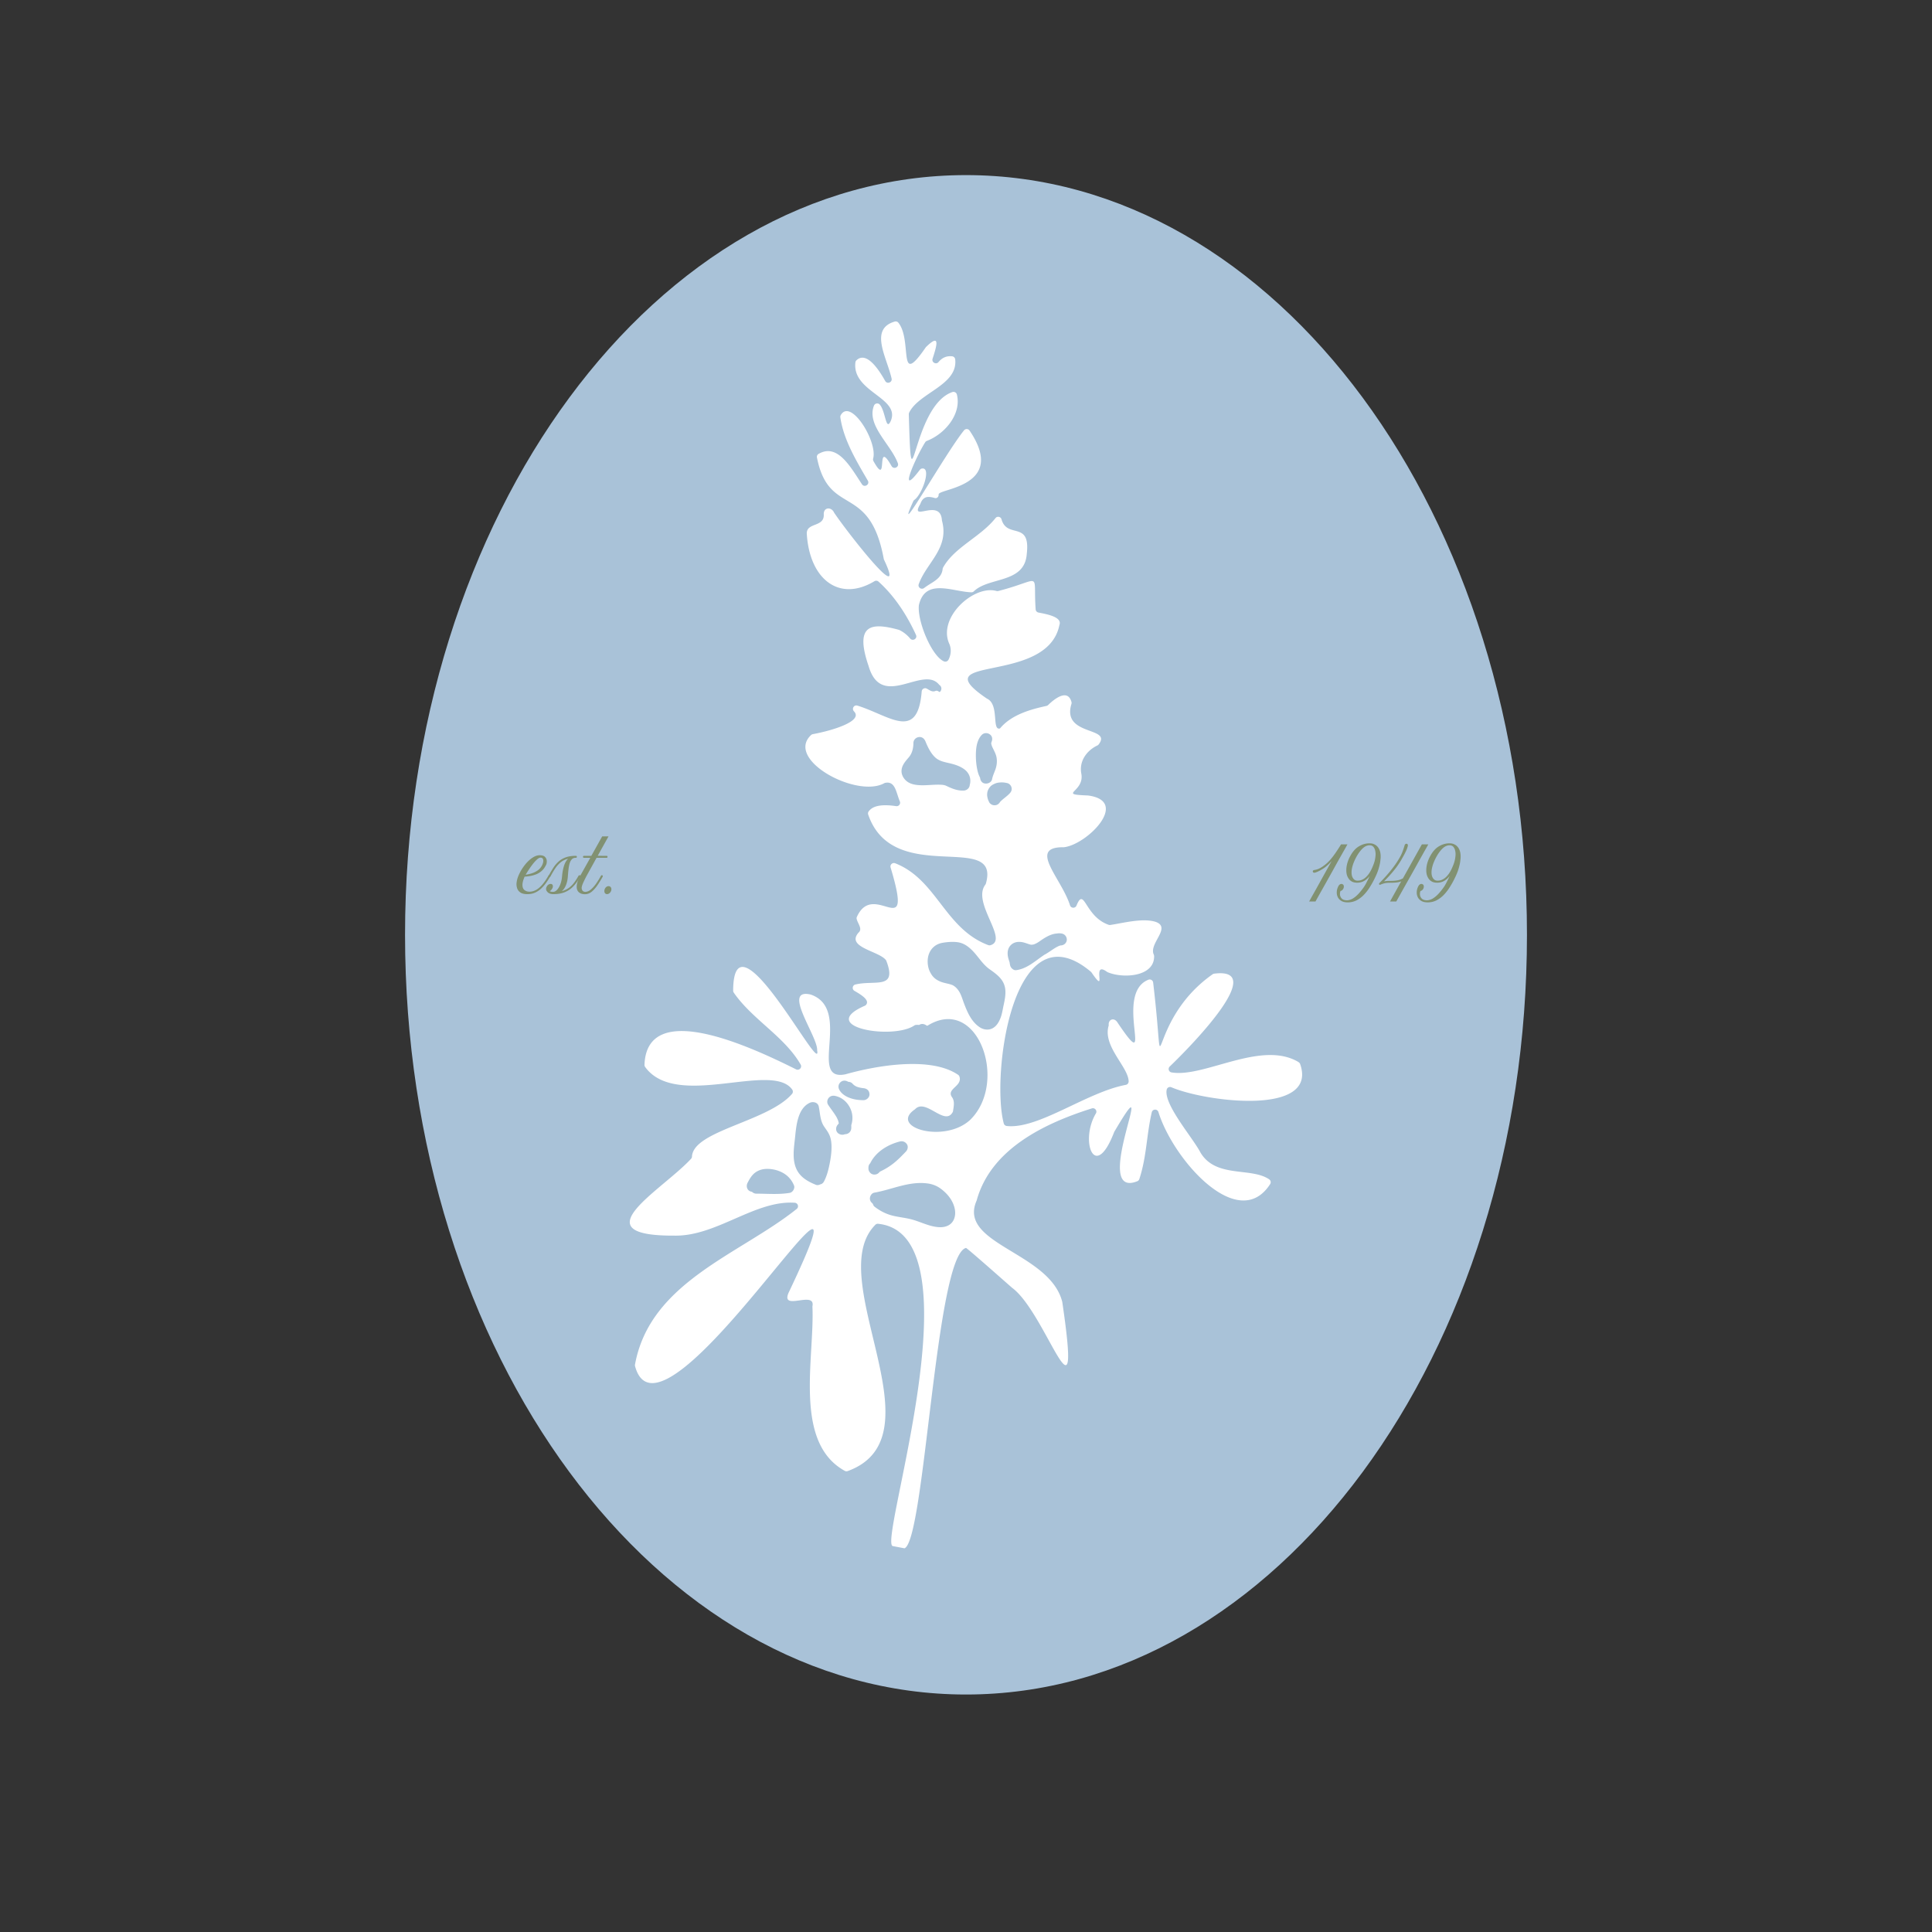 <?xml version="1.0" encoding="UTF-8"?>
<svg data-bbox="169.816 73.414 470.368 637.57" height="1080" viewBox="0 0 810 810" width="1080" xmlns="http://www.w3.org/2000/svg" data-type="color">
    <rect x="0" y="0" width="810" height="810" fill="#333333" stroke="none"/>
    <g>
        <defs>
            <clipPath id="06264bba-4ee5-4408-8821-4077bc4b9799">
                <path d="M169.816 73.414h470.368V710.98H169.816Zm0 0"/>
            </clipPath>
            <clipPath id="fd381ac2-d640-4f23-80e8-5c2a70b3fc46">
                <path d="M405 73.414c-129.89 0-235.184 142.602-235.184 318.508 0 175.91 105.293 318.512 235.184 318.512 129.887 0 235.184-142.602 235.184-318.512 0-175.906-105.297-318.508-235.184-318.508m0 0"/>
            </clipPath>
        </defs>
        <g clip-path="url(#06264bba-4ee5-4408-8821-4077bc4b9799)">
            <g clip-path="url(#fd381ac2-d640-4f23-80e8-5c2a70b3fc46)">
                <path d="M169.816 73.414h470.368v637.57H169.816Zm0 0" fill="#a9c2d8" data-color="1"/>
            </g>
        </g>
        <path d="M544.492 445.324c-15.62-9.441-39.668 6.656-53.351 4.281-1.153-.203-1.575-1.652-.727-2.46 10.188-9.793 41.078-41.782 18.652-38.934a1.5 1.5 0 0 0-.668.258c-29.253 20.504-18.937 54.258-24.933 3.469a1.456 1.456 0 0 0-1.98-1.184c-14.985 5.879 3.59 42.558-13.012 17.875-1.41-2.227-3.957-1.23-3.625 1.258-2.739 8.668 8.203 17.355 8.343 23.468a1.47 1.47 0 0 1-1.207 1.485c-16.34 3.043-36.699 18.719-49.898 17.234a1.45 1.45 0 0 1-1.242-1.054c-5.36-19.676 3.64-91.282 36.52-63.602.105.09.199.191.273.305 7.082 10.324-.465-5.293 6.445-.305.09.066.191.125.293.172 6.418 2.765 19.75 1.96 19.492-6.813a1.7 1.7 0 0 0-.164-.613c-2.094-4.617 7.492-11.238.895-13.637-5.426-1.797-13.914.516-19.102 1.27a1.5 1.5 0 0 1-.672-.063c-10.117-3.5-10.133-16.285-13.492-8.078-.516 1.258-2.316 1.196-2.727-.105-3.605-11.383-17.832-24.512-2.714-24.34.066 0 .14 0 .207-.008 9.785-1.176 27.644-19.27 10.187-21.672-.055-.008-.11-.011-.16-.02-13.094-.515-1.375-1.23-2.766-9.093-1.058-5.367 2.364-9.816 6.72-11.879.198-.094.386-.234.519-.41 5.906-7.594-15.57-3.336-11.395-16.988a1.5 1.5 0 0 0 .012-.856c-1.574-5.578-6.95-1.457-9.774 1.293a1.43 1.43 0 0 1-.691.375c-6.031 1.336-14.492 3.43-19.492 9.438-3.551 1.109-.207-9.985-5.383-12.446a1 1 0 0 1-.184-.105c-27.609-18.758 25.34-5.305 30.473-30.793 1.293-3.41-5.348-4.567-8.797-5.238a1.45 1.45 0 0 1-1.164-1.325c-1.156-16.324 3.27-12.578-15.664-7.703a1.5 1.5 0 0 1-.781-.015c-9.528-2.637-24.918 11.289-19.684 22.32.805 1.996.7 4.394-.426 6.516a1.48 1.48 0 0 1-1.875.687c-5.14-2.148-11.261-16.894-10.527-23.539.012-.078.024-.148.04-.223 2.741-11.27 14.097-5.43 21.948-5.203a1.45 1.45 0 0 0 1.043-.398c6.34-6.176 21.317-3.176 22.2-15.7 1.656-14.132-8.227-6.128-10.586-14.5-.32-1.128-1.79-1.44-2.52-.519-6.312 7.969-17.27 12.207-21.988 20.758a1.4 1.4 0 0 0-.172.574c-.465 4.328-4.524 5.477-7.742 7.969-1.153.894-2.778-.227-2.281-1.602 3.23-9.02 12.937-15.043 9.722-26.687-.547-9.762-13.758 1.086-9.125-6.817a1.6 1.6 0 0 0 .11-.23c1.203-3.309 3.449-3.11 6.011-2.379.934.266 1.676-.527 1.621-1.496-.14-2.535 28.957-3.192 12.965-26.781a1.445 1.445 0 0 0-2.316-.094c-7.93 9.77-30.149 49.316-21.278 29.723.098-.22.25-.418.442-.56 3.316-2.304 7.265-13.69 3.254-13.163-.383.047-.73.266-.965.574-9.559 12.629-1.762-5.242 2.262-11.574a1.43 1.43 0 0 1 .707-.578c7.793-3.02 14.57-11.43 12.586-19.426a1.46 1.46 0 0 0-1.883-1.047c-17.235 5.852-17.031 53.79-18.278 9.313-.003-.23.04-.47.141-.68 4.11-8.402 20.547-11.524 19.305-22.36a1.45 1.45 0 0 0-1.297-1.265c-2.567-.27-4.34.789-5.707 2.422-1.016 1.215-2.969.094-2.477-1.414 1.91-5.844 3.23-10.723-2.699-4.946-.07.067-.137.149-.195.227-12 17.45-5.418-2.91-11.457-10.387-.36-.449-.977-.62-1.532-.457-10.8 3.153-3.289 14.98-1.3 23.887.36 1.617-1.875 2.46-2.684 1.016-3.203-5.747-8.066-12.375-12.02-8.707-.25.234-.417.542-.464.882-1.551 12.457 18.957 14.793 14.828 24.559-2.098 4.644-2.133-4.008-4.621-6.84-.707-.809-2.04-.555-2.434.45-3.21 8.25 7.063 16.16 10.016 24.14.613 1.656-1.75 2.734-2.63 1.195-6.995-12.273-1 9.746-7.589-2.082a1.44 1.44 0 0 1-.133-1.082c1.934-7.043-9.355-25.414-13.558-18.246a1.5 1.5 0 0 0-.2.969c1.344 9.437 6.766 18.367 11.52 26.531.941 1.617-1.43 3.098-2.461 1.531-4.934-7.488-10.273-17.285-18.18-12.734a1.42 1.42 0 0 0-.687 1.523c5.008 25.297 22.062 10.301 28.015 42.508.024.121.063.246.118.36 9.941 20.988-15.473-11.614-20.93-19.739-1.149-2.593-4.535-2.328-4.34.785.223 5.489-7.465 3.145-7.113 8.208 1.234 19.07 13.676 28.578 28.363 19.738a1.44 1.44 0 0 1 1.692.16c6.687 5.996 11.925 14.027 15.722 22.36.695 1.542-1.355 2.792-2.45 1.503-1.198-1.414-2.64-2.648-4.519-3.554a1.3 1.3 0 0 0-.27-.098c-11.597-3.203-18.612-2.246-12.644 15.16 5.434 18.758 22.895-.613 29.63 7.918 1.765 1.148.476 3.387-.083 2.914-.433-.371-1.004-.586-1.52-.348-1.312.586-2.503-.37-3.609-.976-.918-.504-2.054.117-2.136 1.164-1.72 21.101-13.372 10.176-26.95 5.953-1.468-.453-2.504 1.328-1.43 2.426 3.915 3.996-8.609 7.941-17.277 9.543a1.47 1.47 0 0 0-.703.344c-11.09 10.308 19.063 26.593 30.637 20.226a1.3 1.3 0 0 1 .41-.156c4.262-.863 4.563 4.05 6.137 7.765a1.45 1.45 0 0 1-1.547 2c-4.356-.644-9.477-.773-11.555 2.27-.25.367-.304.844-.16 1.258 10.461 30.555 55.684 6.535 49.344 28.926-.047.18-.14.351-.254.492-5.711 7.594 9.918 23.02 2.207 25.344-.316.093-.66.085-.965-.028-18.305-6.91-21.527-27.469-39.004-34.308-1.137-.442-2.289.597-1.937 1.77 9.875 32.843-6.957 4.82-14.13 20.69a1.4 1.4 0 0 0-.093.903c.461 1.945 2.61 4.2.758 5.734-5.32 6.153 8.566 7.668 11.492 11.473q.13.164.195.363c4.657 12.188-4.804 7.914-12.984 9.887-1.273.305-1.527 2.012-.39 2.664 2.98 1.723 6.64 4 4.757 5.977a1.4 1.4 0 0 1-.437.285c-20.348 8.855 11.61 14.418 20.757 8.273.227-.148.485-.242.754-.258.559-.035.977-.023 1.282.032.03-.024.054-.051.086-.07.882-.555 2.046-.407 2.855.187.16.066.309.144.465.242 21.078-13.211 34.125 23.39 18.11 39.316-10.755 10.18-34.329 3.325-23.34-4.265q.1-.076.195-.168c4.488-4.57 12.367 7.316 15.691 1.312a1.4 1.4 0 0 0 .156-.476c.29-1.953.782-4.07-.39-5.746-2.602-3.602 4.414-4.586 3.078-8.692a1.46 1.46 0 0 0-.567-.754c-11.343-7.718-33.625-4.035-47.132-.234-.04.012-.075.016-.114.027-15.906 3.293 2.965-27.273-14.449-33.402-.066-.024-.144-.043-.219-.063-12.144-2.691 3.176 17.657 2.817 23.38 2.34 12.57-35.04-60.759-35.211-24.997 0 .301.09.606.262.848 7.714 11.207 21.285 18.39 28.035 30.144.715 1.243-.621 2.657-1.903 2.02-18.824-9.379-62.55-29.867-63.57-1.906-.012.32.082.64.274.902 13.093 18.074 53.152-2.5 61.664 9.48a1.48 1.48 0 0 1-.079 1.81c-10.062 11.644-41.476 15.401-41.945 26.296a1.47 1.47 0 0 1-.39.91c-12.239 13.277-47.024 32.414-6.91 32.215 17.609.316 33.745-14.941 50.402-13.781 1.308.097 1.84 1.754.816 2.578-23.851 19.078-61.512 30.61-67.812 65.281-.036.219-.032.45.03.66 11.294 41.782 106.083-118.55 64.333-30.715-3.29 7.743 11.226-1.082 10.055 5.48a1.3 1.3 0 0 0-.024.306c.953 21.535-8.117 56.87 13.574 68.816.364.2.805.234 1.192.09 39.832-14.485-10.817-80.875 11.629-103.274.297-.3.718-.449 1.14-.406 43.11 4.395-.488 134.832 6.223 135.137l4.855.922c8.52-3.469 13.028-122.574 25.754-125.934.38-.098 19.086 16.524 19.403 16.758 14.363 10.64 29.449 63.562 20.988 5.95-.012-.06-.02-.126-.04-.188-5.374-20.825-43.913-24.047-35.901-42.317a.6.6 0 0 0 .054-.164c5.926-21.398 28.098-32.176 48.285-38.543 1.266-.398 2.364.973 1.684 2.117-6.852 11.477-.445 28.942 7.645 7.844.03-.078.066-.148.105-.219 20.07-34.015-10.687 28.829 9.59 20.805.402-.16.73-.484.867-.902 3.11-9.403 3.016-18.637 5.223-28.012.336-1.434 2.351-1.508 2.793-.098 6.156 19.95 33.507 50.961 46.843 30.196a1.46 1.46 0 0 0-.421-1.993c-7.606-5.195-22.43-.355-28.852-11.32-3.332-6.36-15.46-20.133-14.102-26.293.188-.863 1.145-1.332 1.961-.98 14.641 6.226 61.575 12.05 53.993-9.715a1.45 1.45 0 0 0-.614-.758ZM406.57 329.156c-.12 1.285-1.234 2.239-2.543 2.297-2.09.086-3.964-.488-5.847-1.316a47 47 0 0 1-1.215-.555c-.203-.094-.402-.191-.613-.273-.344-.133-.11-.032-.055-.012a7 7 0 0 0-.86-.207c-.035-.004-.054-.012-.078-.016a17 17 0 0 0-.441-.039c-2.555-.183-5.121.16-7.676.188-2.5.027-5.37-.16-7.32-1.887-1.203-1.07-2.04-2.652-1.95-4.27.087-1.668.954-3.02 1.977-4.289.93-1.156 1.531-1.629 2.145-2.968.625-1.36.844-2.829.86-4.305.015-1.281.968-2.29 2.226-2.477 1.36-.203 2.343.641 2.82 1.805.977 2.383 2.21 4.992 4.117 6.742 1.598 1.469 3.63 1.875 5.832 2.38 2.332.538 4.719 1.269 6.598 2.776 1.98 1.59 2.71 4.028 2.012 6.41Zm-75.468 170.957c-4.649.774-9.313.344-13.997.332a2.5 2.5 0 0 1-1.828-.78 2.9 2.9 0 0 1-.949-.29c-1.281-.664-1.523-2.27-.918-3.445.774-1.512 1.656-3.086 3.02-4.168 1.601-1.27 3.527-1.746 5.566-1.696 2.203.051 4.43.633 6.336 1.711 2.137 1.215 3.645 3.012 4.566 5.239.48 1.175-.53 2.886-1.796 3.097M347.77 488.2c-.489 2.438-1.137 4.914-2.31 7.133-.39.73-.964 1.113-1.585 1.223-.559.3-1.207.418-1.805.18-3.027-1.215-5.984-2.829-7.683-5.7-2.547-4.32-1.5-9.773-1.02-14.48.485-4.715 1.098-11.828 6.113-14.192 1.391-.652 3.415-.203 3.774 1.508.633 2.988.539 5.938 2.332 8.547.793 1.144 1.613 2.223 2.172 3.5.578 1.332.789 2.727.851 4.164.114 2.703-.308 5.469-.832 8.117Zm9.132-15.195c-.058 1.414-1.129 2.457-2.57 2.523-.039 0-.074-.007-.105-.007-.954.445-2.16.218-2.942-.489-1.055-.945-.91-2.594 0-3.562.055-.055.113-.145.16-.215.106-.172.07-.11 0 0a3 3 0 0 0-.132.223c.066-.114.152-.211.226-.317.05-.074.082-.152.133-.226a9 9 0 0 0-.395-1.414c-.027-.075-.05-.141-.078-.207-.12-.137-.191-.418-.277-.583a9 9 0 0 0-.332-.59c-1.02-1.734-2.32-3.288-3.406-4.984-.551-.86-.41-2.02.199-2.797.664-.843 1.668-1.109 2.699-.902 3.348.66 5.902 3.313 6.883 6.45a9.43 9.43 0 0 1 0 5.585c-.05.156-.074.309-.063.469.016.351.016.7 0 1.055Zm5.078-11.754c-1.765 0-3.609-.219-5.28-.785-1.934-.652-3.86-1.762-4.829-3.61-.66-1.257-.3-2.675.922-3.445.828-.527 2.02-.414 2.828.149.668.011 1.324.246 1.758.726.223.246.465.461.715.672q.074.063.168.121c.265.172.543.332.824.473q.1.046.2.082c.722.25 1.464.41 2.218.527.152.016.312.04.469.055.714.07 1.285.262 1.816.738.508.453.723 1.129.754 1.781.062 1.36-1.223 2.528-2.57 2.524Zm2.125 28.434a2.64 2.64 0 0 1 .344-1.497c.113-.187.246-.335.39-.476 2.31-4.781 7.352-7.867 12.49-9.152 1.14-.286 2.273.203 2.898 1.156s.355 2.265-.399 3.055c-1.691 1.765-3.398 3.546-5.336 5.058a27.8 27.8 0 0 1-5.293 3.242c-.199.094-.387.22-.527.39-.621.778-1.617 1.15-2.688.907-1.168-.262-2.004-1.531-1.879-2.687Zm35.883 21.394c-.894 2.266-2.988 3.352-5.394 3.426-4.239.121-8.227-2.129-12.219-3.215-2.574-.703-5.242-.941-7.836-1.55-2.934-.688-5.488-1.985-7.855-3.813a1.8 1.8 0 0 1-.61-.871 1.64 1.64 0 0 0-.504-.727 2.33 2.33 0 0 1-.777-1.207c-.344-1.223.426-2.86 1.797-3.098 7.453-1.312 14.605-4.93 22.414-3.843 1.969.27 3.855 1.02 5.445 2.21 1.996 1.485 3.77 3.38 4.863 5.606 1.075 2.195 1.594 4.746.676 7.082m28.496-116.09c1.243.2 2.371.742 3.582 1.047.079.024.153.035.23.05h.013c.101-.007.597-.05.609-.034.195-.04.39-.078.578-.137a7 7 0 0 0 .332-.117l.059-.027c.64-.282 1.242-.625 1.82-1.024 2.23-1.555 4.645-3.183 7.43-3.375.738-.117 1.492-.113 2.246.082 1.344.344 2.16 1.797 1.793 3.098-.32 1.148-1.45 1.87-2.625 1.824h-.016c-.09.04-.172.082-.262.113.012 0-.25.09-.37.133-.114.05-.333.152-.36.168-.29.145-.578.293-.856.453-.636.367-1.25.778-1.859 1.188-1.023.687-2.043 1.379-3.133 1.957-.12.082-.238.175-.36.258-3.554 2.433-6.858 5.515-11.312 6.101-1.101.145-2.199-.902-2.476-1.851a8 8 0 0 1-.246-1.332 19 19 0 0 0-.235-.754c-.187-.594-.378-1.188-.488-1.801-.308-1.735-.078-3.5 1.246-4.797 1.27-1.238 2.953-1.504 4.656-1.227Zm-15.718-66.527c-1.059-.238-1.676-1.133-1.813-2.11a1.7 1.7 0 0 0-.168-.542c-.598-1.125-.926-2.426-1.152-3.606a29 29 0 0 1-.492-4.98c-.04-3.051.238-6.825 2.492-9.13.906-.925 2.375-.929 3.375-.198 1.086.796 1.199 2.113.66 3.253.16-.343-.023.16-.05.211q-.015.028-.028.043v.082c0 .133.008.266.008.407 0 .015 0 .023.011.043.086.34.188.66.305.988.008.031.016.05.02.066q.117.263.246.52c.64 1.332 1.394 2.668 1.64 4.129.282 1.707.075 3.398-.511 5.02-.489 1.343-1.09 2.628-1.38 4.034-.284 1.38-1.878 2.043-3.16 1.762Zm3.511 9.07c-.562-.156-1.273-.617-1.535-1.16-.27-.57-.547-1.164-.691-1.785-.121-.524-.215-1.094-.184-1.637.028-.46.082-.953.25-1.394.266-.696.516-1.114.996-1.684.606-.707 1.438-1.113 2.29-1.445.726-.281 1.558-.371 2.327-.399.848-.027 1.711.094 2.54.282.859.195 1.562.941 1.793 1.761.125.45.125.895 0 1.344a2.6 2.6 0 0 1-.657 1.113c-1.187 1.34-2.765 2.278-4.008 3.563a1.5 1.5 0 0 0-.207.277c-.226.371-.562.676-.925.906-.543.344-1.36.422-1.977.258Zm.063 93.465c-1.75 1.047-3.934.777-5.586-.316-3.547-2.348-5.227-6.399-6.656-10.184-.614-1.629-1.063-3.324-1.989-4.82-.757-1.238-1.894-2.352-3.027-2.766-1.469-.539-3.047-.71-4.516-1.254-1.8-.672-3.3-1.738-4.238-3.426-.012-.02-.015-.039-.027-.058-.856-1.32-1.254-2.895-1.352-4.45-.273-4.124 1.973-7.738 6.262-8.456 1.976-.332 4.121-.512 6.121-.262 2.336.293 4.113 1.426 5.793 2.988 2.813 2.61 4.613 6.145 7.797 8.383 3.277 2.316 6.226 4.469 6.578 8.727.168 2.14-.3 4.351-.75 6.433-.367 1.688-.61 3.461-1.215 5.078-.637 1.711-1.562 3.407-3.195 4.387Zm0 0" fill="#ffffff" data-color="2"/>
        <path d="M230.558 366.84q.187.096.187.345a.5.5 0 0 1-.031.203 28 28 0 0 1-1.719 2.703 16 16 0 0 1-2.094 2.422 9.3 9.3 0 0 1-2.562 1.718q-1.426.643-3.219.641-1.894 0-2.89-.656-.986-.656-1.344-1.61a5.5 5.5 0 0 1-.328-2.328 3 3 0 0 1 .047-.39c.125-.907.359-1.774.703-2.61.343-.844.812-1.758 1.406-2.75a20 20 0 0 1 1.344-1.906 15 15 0 0 1 1.812-1.953 9.7 9.7 0 0 1 2.14-1.516q1.139-.593 2.329-.594.186 0 .625.047.452.048.969.266.514.221.859.766.452.609.453 1.5 0 .422-.094.875-.094.44-.359.89-.737 1.44-1.797 2.328-1.05.88-2.281 1.36-1.238.47-2.469.687a21 21 0 0 1-2.281.266 3 3 0 0 0-.219.484l-.187.5q-.516 1.426-.516 2.469 0 1.471.844 2.156.843.69 2.062.688h.25q2.062-.093 3.953-1.735 1.904-1.651 3.86-5.109.091-.187.36-.187.122 0 .187.03m-3.938-7.265c-.406 0-.883.242-1.422.719q-.814.72-1.703 1.828a33 33 0 0 0-1.687 2.344 48 48 0 0 0-1.422 2.25q1.043-.123 2.39-.516a9.1 9.1 0 0 0 2.61-1.25c.844-.57 1.5-1.36 1.969-2.36q.42-.935.421-1.671 0-1.343-1.156-1.344m0 0" fill="#819172" data-color="3"/>
        <path d="M243.158 366.966a.4.4 0 0 1 .203.36.44.44 0 0 1-.031.187q-1.312 2.331-2.86 3.984a10.45 10.45 0 0 1-3.593 2.516q-2.064.86-4.906.859c-1.094 0-1.93-.316-2.5-.953a4 4 0 0 1-.391-.578 1.6 1.6 0 0 1-.125-.64q-.002-.452.172-.798c.125-.238.195-.379.219-.422q.31-.45.718-.671.421-.219.813-.22.217.001.312.032.61.221.61.953c0 .149-.024.305-.063.469a2 2 0 0 1-.218.484 2.8 2.8 0 0 1-.47.656 1.6 1.6 0 0 1-.593.407q.481.328 1.25.328h.297q.826-.075 1.594-.906c.507-.551.953-1.305 1.328-2.266q.561-1.436.719-3.36.217-2.495.828-4.406.608-1.905 1.703-2.953-1.861.47-3.125 1.516-1.266 1.05-2.203 2.437-.926 1.394-1.782 2.954l-.343.609a.37.37 0 0 1-.36.219.45.45 0 0 1-.187-.063q-.188-.092-.188-.344-.002-.122.032-.203l.343-.64a55 55 0 0 1 1.719-2.844 12.7 12.7 0 0 1 2.125-2.469q1.218-1.106 2.969-1.75 1.763-.64 4.265-.64.406 0 .407.421-.001.409-.407.407h-.125q-1.001.001-1.609.672-.61.672-.922 1.796a17 17 0 0 0-.453 2.516q-.157 1.394-.25 2.828c-.117 1.45-.39 2.695-.828 3.735q-.659 1.545-1.703 2.437c1.219-.344 2.242-.832 3.078-1.469a10.7 10.7 0 0 0 2.187-2.25 28 28 0 0 0 1.766-2.781.51.51 0 0 1 .39-.187q.124 0 .188.03m0 0" fill="#819172" data-color="3"/>
        <path d="M254.299 358.81q.406 0 .406.421-.001.409-.406.407h-4.188l-4.046 7.328a56 56 0 0 0-1.454 2.906q-.564 1.219-.718 2.063c0 .042-.008.09-.016.14a1 1 0 0 0-.016.172q-.001.457.25.984.264.516.97.657a1 1 0 0 0 .312.03q.545.001 1.265-.296.716-.31 1.532-1.125 1.014-.951 1.953-2.36a40 40 0 0 0 1.843-3.015q.107-.187.36-.187.123 0 .187.03.188.13.188.391a.44.44 0 0 1-.031.188 50 50 0 0 1-2.125 3.469q-1.125 1.688-2.438 2.797-1.314 1.094-2.89 1.093-1.566 0-2.516-.797-.938-.796-.938-2.343 0-.89.344-2.032.357-1.154 1.125-2.546l4.234-7.547h-2.625c-.28 0-.421-.133-.421-.407q0-.42.421-.421h3.063l4.547-8.157h2.656l-4.547 8.156Zm0 0" fill="#819172" data-color="3"/>
        <path d="M256.027 373.888c-.18.312-.406.558-.688.734q-.408.251-.828.25-.315.001-.531-.125-.61-.327-.61-1.187 0-.547.282-1.063.575-.984 1.5-.984.327.001.578.156.61.363.61 1.187-.001.252-.079.516-.082.252-.234.516m0 0" fill="#819172" data-color="3"/>
        <path d="M562.206 354.013h2.718q-.033.033-.593 1.062-.562 1.019-1.547 2.735a472 472 0 0 0-2.156 3.828 1529 1529 0 0 1-2.438 4.406q-1.268 2.267-2.453 4.375a434 434 0 0 1-2.14 3.812l-1.516 2.704-.563 1.015h-2.656s.195-.355.594-1.062q.592-1.065 1.593-2.844a366 366 0 0 0 2.235-4.016q1.23-2.231 2.531-4.562a588 588 0 0 1 2.484-4.453q-.703.797-1.437 1.484-.737.69-1.469 1.234a18.4 18.4 0 0 1-2.484 1.5q-1.206.58-1.75.657h-.156q-.516 0-.61-.516 0-.516.61-.61s.27-.054.812-.171c.55-.125 1.188-.39 1.906-.797q.265-.153.547-.328.295-.171.578-.406a16 16 0 0 0 2.797-2.516 32 32 0 0 0 2.344-3.047 78 78 0 0 0 2.063-3.172c.101-.207.156-.312.156-.312m0 0" fill="#819172" data-color="3"/>
        <path d="M565.302 378.325h-.28q-1.612-.002-2.626-.594-1.003-.596-1.484-1.53a4.4 4.4 0 0 1-.469-2q0-1.407.703-2.72.515-.89 1.281-.89.246.001.516.156.47.284.469.953 0 .518-.282 1-.42.705-1.125.86a3.5 3.5 0 0 0-.218 1.28q-.001.95.625 1.735c.414.531 1.125.828 2.125.89h.187q.704 0 1.64-.359.95-.345 2.204-1.421c.832-.711 1.77-1.77 2.813-3.188.5-.633.992-1.43 1.484-2.39q.732-1.436 1.406-2.876a7.7 7.7 0 0 1-2.25 2.047q-1.345.797-3.031.797-1.219.002-2.063-.406-.83-.42-1.328-1.063a5.2 5.2 0 0 1-.734-1.28q-.422-1.03-.422-2.47 0-1.405.422-2.953a14 14 0 0 1 1.312-3.125c1.02-1.851 2.235-3.187 3.641-4q2.108-1.219 4.328-1.219.498.001.985.079.48.082.89.28 1.699.676 2.438 2.657c.257.719.39 1.54.39 2.453v.438q0 .204-.031.437l-.125 1.14q-.112 1.126-.687 3.126c-.387 1.336-1.028 2.875-1.922 4.625a37 37 0 0 1-1.97 3.437 19 19 0 0 1-2.39 3.016 11.6 11.6 0 0 1-2.922 2.188c-1.054.55-2.218.847-3.5.89m3.657-9.11q.468.036 1.218-.093.763-.14 1.672-.719.904-.575 1.86-1.812.967-1.248 1.875-3.469.638-1.5.89-2.781c.164-.852.25-1.61.25-2.266q-.002-.733-.203-1.578a3.45 3.45 0 0 0-.75-1.484q-.55-.623-1.562-.625c-.993 0-1.938.418-2.844 1.25-.906.836-1.79 2.007-2.64 3.515-.72 1.324-1.247 2.54-1.579 3.64-.336 1.095-.5 2.071-.5 2.923q-.002 1.58.64 2.5.64.925 1.673 1m0 0" fill="#819172" data-color="3"/>
        <path d="M596.12 354.013h2.718q-.036.033-.61 1.062a721 721 0 0 0-3.687 6.563 704 704 0 0 1-2.453 4.406q-1.285 2.267-2.469 4.375c-.793 1.406-1.508 2.68-2.14 3.812l-1.516 2.704-.563 1.015h-2.625l.329-.594q.339-.596.843-1.53.515-.925 1.094-1.954.576-1.043 1.094-1.969l.844-1.531q.341-.593.343-.594s.016-.023.047-.078a4 4 0 0 1 .14-.203 8.5 8.5 0 0 1-2.312.516q-1.173.093-2.422.093c-1.18 0-2.093.11-2.75.329q-.972.315-1.218.437-.036.002-.094.063a.2.2 0 0 0-.063.015.13.13 0 0 1-.062.016.6.6 0 0 1-.328-.125.34.34 0 0 1-.094-.25q-.001-.2.125-.328l.906-.922a66 66 0 0 0 2.235-2.422 58 58 0 0 0 2.828-3.484 37 37 0 0 0 2.703-4.141q.638-1.123 1.047-2.234.42-1.125.64-1.875c.157-.508.235-.766.235-.766q.093-.342.281-.484a.9.9 0 0 1 .422-.188c.445 0 .672.227.672.672 0 .062-.008.133-.016.203a2 2 0 0 1-.047.188q-.159.737-.593 1.703a26 26 0 0 1-.938 1.906 99 99 0 0 1-.922 1.64q-.394.707-.547.954a37 37 0 0 1-2.406 3.453 51 51 0 0 1-2.469 2.89 80 80 0 0 1-2.047 2.141q.452-.06.97-.125.527-.061 1.202-.062h.61c1.007 0 1.941-.07 2.797-.22a7 7 0 0 0 2.328-.843Zm0 0" fill="#819172" data-color="3"/>
        <path d="M598.83 378.325h-.282q-1.612-.002-2.625-.594-1.003-.596-1.484-1.53a4.4 4.4 0 0 1-.469-2q0-1.407.703-2.72.515-.89 1.281-.89.246.001.516.156.47.284.469.953 0 .518-.281 1-.423.705-1.125.86a3.5 3.5 0 0 0-.22 1.28q0 .95.626 1.735c.414.531 1.125.828 2.125.89h.187q.704 0 1.64-.359.95-.345 2.204-1.421c.832-.711 1.77-1.77 2.813-3.188q.748-.95 1.484-2.39.732-1.436 1.406-2.876a7.7 7.7 0 0 1-2.25 2.047q-1.345.797-3.031.797-1.219.002-2.063-.406-.83-.42-1.328-1.063a5.2 5.2 0 0 1-.734-1.28q-.422-1.03-.422-2.47 0-1.405.422-2.953a14 14 0 0 1 1.312-3.125c1.02-1.851 2.235-3.187 3.641-4q2.108-1.219 4.328-1.219.498.001.985.079.48.082.89.28 1.699.676 2.438 2.657c.257.719.39 1.54.39 2.453v.438q0 .204-.031.437l-.125 1.14q-.112 1.126-.687 3.126c-.387 1.336-1.028 2.875-1.922 4.625a37 37 0 0 1-1.97 3.437 19 19 0 0 1-2.39 3.016 11.6 11.6 0 0 1-2.922 2.188q-1.579.825-3.5.89m3.656-9.11q.468.036 1.218-.093.763-.14 1.672-.719.904-.575 1.86-1.812.967-1.248 1.875-3.469.638-1.5.89-2.781c.164-.852.25-1.61.25-2.266q-.002-.733-.203-1.578a3.45 3.45 0 0 0-.75-1.484q-.55-.623-1.562-.625c-.993 0-1.938.418-2.844 1.25-.906.836-1.79 2.007-2.64 3.515-.72 1.324-1.247 2.54-1.579 3.64-.336 1.095-.5 2.071-.5 2.923q-.002 1.58.64 2.5.64.925 1.673 1m0 0" fill="#819172" data-color="3"/>
    </g>
</svg>
